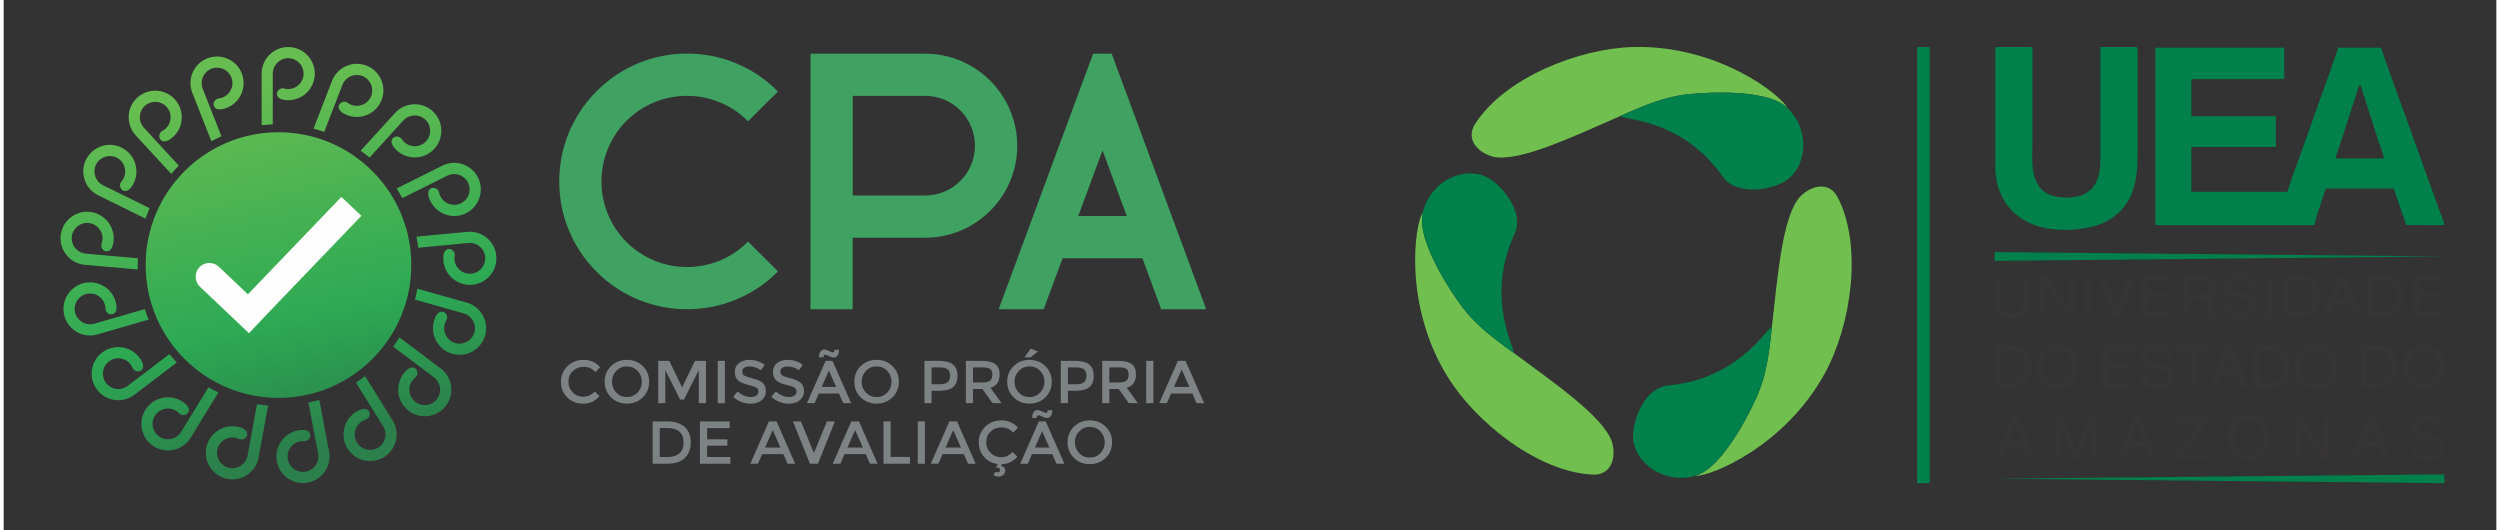 <?xml version="1.0" encoding="UTF-8"?>
<svg xmlns="http://www.w3.org/2000/svg" xmlns:xlink="http://www.w3.org/1999/xlink" xml:space="preserve" width="731px" height="155px" version="1.0" shape-rendering="geometricPrecision" text-rendering="geometricPrecision" image-rendering="optimizeQuality" fill-rule="evenodd" clip-rule="evenodd" viewBox="0 0 430.45 91.54">
 <rect x="0" y="0" width="430.45" height="91.54" fill="#333333" stroke="none"/>
 <defs>
   <linearGradient id="id0" gradientUnits="userSpaceOnUse" x1="53.71" y1="76.86" x2="40.42" y2="14.96">
    <stop offset="0" stop-opacity="1" stop-color="#2B804B"></stop>
    <stop offset="0.349" stop-opacity="1" stop-color="#2DA954"></stop>
    <stop offset="1" stop-opacity="1" stop-color="#67BD51"></stop>
   </linearGradient>
 </defs>
 <g id="Camada_x0020_1">
  <rect fill="none" width="430.45" height="91.54"></rect>
  <g id="_1732885363072">
   <path fill="#71BF4F" fill-rule="nonzero" d="M308.02 18.63c-1.06,-2.21 -12.02,-10.89 -26.61,-10.51 -9.35,0.24 -22.18,5.26 -27.32,13.29 -1.61,2.52 0.26,4.89 3.17,5.67 4.51,0.96 13.95,-3.59 21.87,-7.02l0 0c5.23,-2.38 8.04,-3.28 11.13,-3.71 1.75,-0.24 13.89,-1.41 17.76,2.28z"></path>
   <path fill="#00804A" fill-rule="nonzero" d="M279.13 20.06c1.11,0.69 10.83,0.63 17.76,10.47 2.41,3.43 8.87,2.27 11.24,0.43 2.54,-1.99 2.65,-5.32 2.65,-5.75 0.04,-2.5 -0.98,-4.89 -2.76,-6.58 -3.87,-3.69 -16.01,-2.52 -17.76,-2.28 -3.09,0.43 -5.9,1.33 -11.13,3.71z"></path>
   <path fill="#71BF4F" fill-rule="nonzero" d="M245.07 36.64c-1.38,2.02 -3.42,15.85 4.2,28.3 4.89,7.98 15.65,16.58 25.18,17.02 2.98,0.13 4.1,-2.67 3.31,-5.58 -1.41,-4.39 -10.08,-10.29 -17,-15.44l0 0c-4.68,-3.33 -6.87,-5.32 -8.78,-7.78 -1.09,-1.39 -8.17,-11.32 -6.91,-16.52z"></path>
   <path fill="#00804A" fill-rule="nonzero" d="M260.76 60.94c0.03,-1.3 -4.87,-9.68 0.18,-20.61 1.76,-3.8 -2.46,-8.81 -5.24,-9.94 -3,-1.22 -5.93,0.36 -6.31,0.57 -2.19,1.22 -3.75,3.29 -4.32,5.68 -1.26,5.2 5.82,15.13 6.91,16.52 1.91,2.46 4.1,4.45 8.78,7.78z"></path>
   <path fill="#71BF4F" fill-rule="nonzero" d="M292.15 82.16c2.44,0.18 15.43,-4.97 22.4,-17.8 4.47,-8.21 6.53,-21.84 2.15,-30.31 -1.38,-2.65 -4.36,-2.22 -6.49,-0.08 -3.09,3.42 -3.87,13.88 -4.86,22.45l0 0c-0.55,5.72 -1.18,8.6 -2.35,11.49 -0.66,1.63 -5.72,12.73 -10.85,14.25z"></path>
   <path fill="#00804A" fill-rule="nonzero" d="M305.35 56.42c-1.15,0.62 -5.96,9.05 -17.94,10.14 -4.18,0.38 -6.41,6.54 -5.99,9.52 0.44,3.2 3.27,4.95 3.64,5.18 2.15,1.28 4.73,1.59 7.09,0.9 5.13,-1.52 10.19,-12.62 10.85,-14.25 1.17,-2.89 1.8,-5.77 2.35,-11.49z"></path>
   <path fill="#00804A" d="M406.98 14.65l3.03 9.47c0.35,1.04 0.83,2.25 1.07,3.25l-8.41 0c0.12,-0.53 0.33,-1.04 0.51,-1.59l3.1 -9.51c0.11,-0.34 0.18,-0.52 0.27,-0.83 0.16,-0.5 0.14,-0.57 0.43,-0.79zm14.5 67.26l-77.66 0.75 77.66 0.78 0 -1.53zm-77.66 -38.38l77.66 0.75 -77.66 0.77 0 -1.52zm0.11 -14.72c0,4.53 2.28,8.27 6.52,9.96 3.37,1.34 8.49,1.18 11.81,-0.14 2.67,-1.07 4.79,-3.35 5.56,-6.17 0.46,-1.66 0.67,-3.17 0.67,-5.31l0 -18.69c0,-0.26 -0.08,-0.33 -0.32,-0.34l-0.02 0 -6.08 0 0 19.69c0,4.06 -1.86,6.31 -5.75,6.31 -2.55,0 -4.27,-0.65 -5.32,-2.76 -0.91,-1.85 -0.66,-4.69 -0.66,-7.42l0.01 -15.05c0.01,-0.41 0.09,-0.77 -0.34,-0.77l-6.08 0 0 20.69zm27.65 10.07l27.44 0c0.05,-0.56 1.86,-6.03 1.99,-6.31l11.73 0 2.15 6.29 6.59 0.02c-0.05,-0.57 -0.43,-1.34 -0.63,-1.92l-2.76 -7.64c-0.26,-0.68 -0.48,-1.33 -0.69,-1.96l-4.14 -11.46c-0.25,-0.62 -0.46,-1.24 -0.68,-1.87l-2.06 -5.8 -7.41 0c-0.04,0.5 -1.95,5.75 -2.15,6.26l-3.31 9.3c-0.36,1.07 -0.75,2.03 -1.11,3.1 -0.23,0.71 -2.12,5.72 -2.17,6.23l-16.59 0 0 -7.74 14.6 0 0 -5.31 -14.6 0 0 -6.41 15.71 0c0.25,0 0.33,-0.08 0.33,-0.34l0 -5.09 -22.24 0 0 30.65z"></path>
   <path fill="#373435" d="M343.81 52.05c0,1.96 0.95,2.96 2.86,2.96 2.05,0 3.1,-1 3.1,-2.96l0 -4.57 -1.05 0 0 4.57c0,1.34 -0.62,2.01 -1.96,2.01 -1.33,0 -1.91,-0.62 -1.91,-2.01l0 -4.57 -1.04 0 0 4.57zm7.81 2.77l0.96 0 0 -5.96c0.09,0.24 0.19,0.38 0.28,0.52l3.68 5.44 1.09 0 0 -7.34 -0.95 0 0 5.96c-0.1,-0.19 -0.24,-0.43 -0.38,-0.62l-3.58 -5.34 -1.1 0 0 7.34zm7.87 0l1.05 0 0 -7.34 -1.05 0 0 7.34zm4.86 0l1.1 0 2.67 -7.34 -1.1 0 -2.09 6.15 -2.24 -6.15 -1.05 0 2.71 7.34zm4.82 0l5.53 0 0 -0.91 -4.48 0 0 -2.48 4.1 0 0 -0.85 -4.1 0 0 -2.2 4.43 0 0 -0.9 -5.48 0 0 7.34zm7.06 -7.34l0 7.34 1.05 0 0 -3.15 1.66 0c1.29,0 1.63,0.1 1.67,1.2l0.1 0.95c0,0.43 0.05,0.76 0.19,1l1.19 0 0 -0.19c-0.24,-0.14 -0.33,-0.38 -0.33,-0.86l-0.1 -1.19c-0.05,-0.81 -0.19,-1.19 -0.86,-1.38 0.67,-0.34 1.05,-0.91 1.05,-1.67 0,-0.86 -0.38,-1.48 -1,-1.82 -0.48,-0.23 -1,-0.23 -1.67,-0.23l-2.95 0zm1 0.86l1.81 0c1.14,0 1.72,0.19 1.72,1.19 0,1 -0.53,1.28 -1.72,1.28l-1.81 0 0 -2.47zm5.96 4.05c0.04,1.71 1.14,2.62 3,2.62 1.81,0 2.91,-0.91 2.91,-2.29 0,-0.62 -0.24,-1.1 -0.62,-1.43 -0.43,-0.33 -1,-0.48 -1.76,-0.62 -1.63,-0.38 -2.29,-0.43 -2.29,-1.38 0,-0.72 0.62,-1.19 1.67,-1.19 1.04,0 1.71,0.57 1.81,1.52l0.95 0c0,-1.43 -1,-2.33 -2.72,-2.33 -1.67,0 -2.71,0.9 -2.71,2.19 0,1.29 0.85,1.62 2.57,2 1.34,0.33 2.05,0.43 2.05,1.34 0,0.81 -0.67,1.33 -1.91,1.33 -1.19,0 -1.95,-0.67 -1.95,-1.76l-1 0zm7.48 2.43l1 0 0 -7.34 -1 0 0 7.34zm2.96 0l2.86 0c2.05,0 3.34,-1.38 3.34,-3.77 0,-2.33 -1.2,-3.57 -3.29,-3.57l-2.91 0 0 7.34zm2.81 -6.48c1.48,0 2.29,0.95 2.29,2.76 0,1.86 -0.76,2.81 -2.29,2.81l-1.81 0 0 -5.57 1.81 0zm3.96 6.48l1.1 0 0.81 -2.19 3 0 0.81 2.19 1.15 0 -2.87 -7.34 -1.14 0 -2.86 7.34zm2.24 -3.05l1.19 -3.24 1.19 3.24 -2.38 0zm5.63 3.05l2.9 0c2.05,0 3.29,-1.38 3.29,-3.77 0,-2.33 -1.14,-3.57 -3.29,-3.57l-2.9 0 0 7.34zm2.86 -6.48c1.47,0 2.29,0.95 2.29,2.76 0,1.86 -0.82,2.81 -2.29,2.81l-1.81 0 0 -5.57 1.81 0zm4.91 6.48l5.53 0 0 -0.91 -4.48 0 0 -2.48 4.05 0 0 -0.85 -4.05 0 0 -2.2 4.38 0 0 -0.9 -5.43 0 0 7.34zm-72.19 12.2l2.86 0c2.1,0 3.34,-1.33 3.34,-3.76 0,-2.34 -1.14,-3.58 -3.29,-3.58l-2.91 0 0 7.34zm2.82 -6.48c1.47,0 2.33,0.95 2.33,2.77 0,1.85 -0.81,2.81 -2.33,2.81l-1.77 0 0 -5.58 1.77 0zm4.33 2.81c0,2.48 1.39,3.91 3.63,3.91 2.24,0 3.62,-1.43 3.62,-3.91 0,-2.43 -1.38,-3.86 -3.62,-3.86 -2.24,0 -3.63,1.43 -3.63,3.86zm1.1 0c0,-1.9 0.96,-3 2.53,-3 1.57,0 2.57,1.1 2.57,3 0,1.91 -1,3.01 -2.57,3.01 -1.57,0 -2.53,-1.1 -2.53,-3.01zm10.3 3.67l5.53 0 0 -0.9 -4.48 0 0 -2.48 4.1 0 0 -0.86 -4.1 0 0 -2.19 4.43 0 0 -0.91 -5.48 0 0 7.34zm6.44 -2.38c0.09,1.67 1.14,2.58 3,2.58 1.81,0 2.96,-0.91 2.96,-2.29 0,-0.62 -0.24,-1.1 -0.62,-1.43 -0.43,-0.34 -1.05,-0.48 -1.77,-0.62 -1.62,-0.39 -2.33,-0.43 -2.33,-1.39 0,-0.66 0.66,-1.19 1.66,-1.19 1.1,0 1.77,0.57 1.82,1.53l1 0c0,-1.43 -1.05,-2.34 -2.72,-2.34 -1.67,0 -2.72,0.91 -2.72,2.19 0,1.29 0.86,1.63 2.53,2.01 1.38,0.33 2.1,0.47 2.1,1.33 0,0.81 -0.72,1.34 -1.91,1.34 -1.19,0 -1.95,-0.67 -2,-1.72l-1 0zm8.91 2.38l1.05 0 0 -6.43 2.39 0 0 -0.91 -5.82 0 0 0.91 2.38 0 0 6.43zm3.15 0l1.05 0 0.81 -2.19 3 0 0.81 2.19 1.15 0 -2.86 -7.34 -1.15 0 -2.81 7.34zm2.19 -3.05l1.19 -3.24 1.2 3.24 -2.39 0zm5.39 3.05l2.91 0c2.05,0 3.34,-1.33 3.34,-3.76 0,-2.34 -1.2,-3.58 -3.34,-3.58l-2.91 0 0 7.34zm2.86 -6.48c1.48,0 2.29,0.95 2.29,2.77 0,1.85 -0.76,2.81 -2.29,2.81l-1.81 0 0 -5.58 1.81 0zm4.34 2.81c0,2.48 1.38,3.91 3.62,3.91 2.24,0 3.63,-1.43 3.63,-3.91 0,-2.43 -1.39,-3.86 -3.63,-3.86 -2.24,0 -3.62,1.43 -3.62,3.86zm1.05 0c0,-1.9 1,-3 2.57,-3 1.58,0 2.53,1.1 2.53,3 0,1.91 -0.95,3.01 -2.53,3.01 -1.57,0 -2.57,-1.1 -2.57,-3.01zm10.39 3.67l2.86 0c2.1,0 3.34,-1.33 3.34,-3.76 0,-2.34 -1.14,-3.58 -3.29,-3.58l-2.91 0 0 7.34zm2.82 -6.48c1.47,0 2.33,0.95 2.33,2.77 0,1.85 -0.81,2.81 -2.33,2.81l-1.77 0 0 -5.58 1.77 0zm4.38 2.81c0,2.48 1.38,3.91 3.63,3.91 2.24,0 3.57,-1.43 3.57,-3.91 0,-2.43 -1.33,-3.86 -3.57,-3.86 -2.25,0 -3.63,1.43 -3.63,3.86zm1.05 0c0,-1.9 1,-3 2.58,-3 1.57,0 2.52,1.1 2.52,3 0,1.91 -0.95,3.01 -2.52,3.01 -1.58,0 -2.58,-1.1 -2.58,-3.01zm-71.38 15.98l1.05 0 0.86 -2.25 3 0 0.81 2.25 1.1 0 -2.81 -7.39 -1.19 0 -2.82 7.39zm2.2 -3.1l1.19 -3.25 1.19 3.25 -2.38 0zm9.09 -3.2c0.05,0.24 0.1,0.43 0.19,0.67l1.91 5.63 1 0 1.91 -5.63c0.05,-0.19 0.09,-0.43 0.19,-0.67l0 6.3 1 0 0 -7.39 -1.48 0 -1.95 5.62c-0.05,0.19 -0.1,0.38 -0.15,0.62 -0.04,-0.14 -0.09,-0.38 -0.19,-0.62l-1.9 -5.62 -1.48 0 0 7.39 0.95 0 0 -6.3zm9.72 6.3l1.05 0 0.81 -2.25 3 0 0.81 2.25 1.15 0 -2.87 -7.39 -1.14 0 -2.81 7.39zm2.19 -3.1l1.19 -3.25 1.19 3.25 -2.38 0zm7.62 3.1l5.86 0 0 -0.91 -4.58 0 4.58 -5.53 0 -0.95 -5.58 0 0 0.9 4.39 0 -4.67 5.63 0 0.86zm9.28 -3.68c0,2.44 1.39,3.87 3.63,3.87 2.19,0 3.57,-1.43 3.57,-3.87 0,-2.47 -1.38,-3.9 -3.57,-3.9 -2.24,0 -3.63,1.43 -3.63,3.9zm1.05 0c0,-1.95 1,-3.05 2.58,-3.05 1.52,0 2.52,1.1 2.52,3.05 0,1.91 -1,3.01 -2.52,3.01 -1.58,0 -2.58,-1.1 -2.58,-3.01zm10.44 3.68l1 0 0 -5.96c0.05,0.19 0.15,0.38 0.29,0.52l3.62 5.44 1.15 0 0 -7.39 -1 0 0 5.96c-0.1,-0.2 -0.24,-0.39 -0.34,-0.63l-3.57 -5.33 -1.15 0 0 7.39zm9.78 0l1.09 0 0.82 -2.25 3 0 0.81 2.25 1.14 0 -2.86 -7.39 -1.14 0 -2.86 7.39zm2.24 -3.1l1.19 -3.25 1.19 3.25 -2.38 0zm8.01 0.66c0.09,1.67 1.14,2.63 3,2.63 1.81,0 2.91,-0.96 2.91,-2.34 0,-0.62 -0.19,-1.1 -0.62,-1.38 -0.43,-0.38 -1,-0.48 -1.72,-0.67 -1.62,-0.38 -2.33,-0.43 -2.33,-1.38 0,-0.67 0.62,-1.15 1.67,-1.15 1.09,0 1.71,0.53 1.81,1.53l1 0c0,-1.48 -1.05,-2.38 -2.72,-2.38 -1.71,0 -2.76,0.9 -2.76,2.19 0,1.29 0.9,1.62 2.57,2.05 1.38,0.28 2.1,0.43 2.1,1.28 0,0.82 -0.72,1.34 -1.91,1.34 -1.19,0 -1.95,-0.67 -2,-1.72l-1 0z"></path>
   <polygon fill="#00804A" points="330.43,8.12 332.6,8.12 332.6,83.44 330.43,83.44 "></polygon>
  </g>
 </g>
 <g id="Layer_x0020_1">
  <path fill="url(#id0)" d="M45.89 9.47c-0.83,0.83 -1.34,1.98 -1.34,3.25l0 0 0 8.91c0.63,-0.07 1.27,-0.12 1.92,-0.15l0 0 0 -8.76c0,-0.74 0.3,-1.41 0.78,-1.89l0 0c0.49,-0.48 1.15,-0.78 1.89,-0.78l0 0c0.73,0 1.4,0.3 1.88,0.78l0 0c0.48,0.48 0.78,1.15 0.78,1.89l0 0c0,0.24 -0.04,0.48 -0.1,0.71l0 0c-0.16,0.57 -0.5,1.06 -0.95,1.4l0 0c-0.46,0.35 -1.02,0.55 -1.61,0.55l0 0c-0.24,0 -0.48,-0.03 -0.72,-0.1l0 0c-0.38,-0.11 -0.77,0.06 -1.01,0.34l0 0c-0.12,0.14 -0.2,0.32 -0.22,0.5l0 0c-0.02,0.2 0.02,0.41 0.16,0.59l0 0c0.24,0.33 0.78,0.59 1.79,0.59l0 0c1.26,0 2.41,-0.51 3.24,-1.34l0 0c0.83,-0.83 1.35,-1.98 1.35,-3.25l0 0c0,-1.26 -0.52,-2.41 -1.35,-3.24l0 0c-0.83,-0.83 -1.98,-1.35 -3.24,-1.35l0 0c-1.27,0 -2.42,0.52 -3.25,1.35zm-10.72 0.61c-1.18,0.46 -2.06,1.36 -2.53,2.44l0 0c-0.47,1.08 -0.52,2.34 -0.06,3.51l0 0 3.29 8.36c0.57,-0.3 1.15,-0.59 1.74,-0.85l0 0 -3.24 -8.21c-0.26,-0.69 -0.23,-1.42 0.04,-2.04l0 0c0.27,-0.63 0.78,-1.15 1.46,-1.42l0 0c0.69,-0.26 1.42,-0.23 2.04,0.04l0 0c0.62,0.27 1.15,0.78 1.42,1.46l0 0c0.09,0.24 0.14,0.47 0.17,0.7l0 0c0.06,0.59 -0.08,1.17 -0.38,1.66l0 0c-0.29,0.49 -0.74,0.88 -1.29,1.1l0 0c-0.22,0.08 -0.46,0.14 -0.7,0.17l0 0c-0.4,0.04 -0.7,0.34 -0.82,0.68l0 0c-0.06,0.18 -0.07,0.38 -0.02,0.56l0 0c0.05,0.19 0.17,0.36 0.36,0.48l0 0c0.34,0.22 0.95,0.27 1.88,-0.1l0 0c1.18,-0.46 2.06,-1.36 2.53,-2.44l0 0c0.46,-1.08 0.52,-2.33 0.06,-3.51l0 0c-0.46,-1.18 -1.37,-2.06 -2.44,-2.53l0 0c-0.58,-0.25 -1.2,-0.38 -1.83,-0.38l0 0c-0.56,0 -1.13,0.1 -1.68,0.32zm23.96 1.34c-1.07,0.47 -1.97,1.36 -2.43,2.54l0 0 -3.19 8.26c0.63,0.16 1.24,0.35 1.85,0.55l0 0 3.14 -8.12c0.27,-0.68 0.79,-1.2 1.41,-1.47l0 0c0.62,-0.28 1.35,-0.31 2.04,-0.05l0 0c0.68,0.26 1.19,0.78 1.47,1.41l0 0c0.28,0.62 0.31,1.35 0.05,2.03l0 0c-0.09,0.24 -0.21,0.45 -0.35,0.63l0 0c-0.35,0.48 -0.85,0.81 -1.4,0.97l0 0c-0.54,0.16 -1.14,0.14 -1.69,-0.07l0 0c-0.22,-0.09 -0.44,-0.2 -0.63,-0.35l0 0c-0.33,-0.24 -0.75,-0.23 -1.07,-0.05l0 0c-0.16,0.09 -0.3,0.22 -0.39,0.39l0 0c-0.09,0.18 -0.12,0.38 -0.06,0.6l0 0c0.1,0.4 0.52,0.84 1.45,1.2l0 0c1.18,0.46 2.44,0.39 3.51,-0.08l0 0c1.08,-0.48 1.97,-1.36 2.43,-2.54l0 0c0.45,-1.18 0.39,-2.44 -0.09,-3.51l0 0c-0.47,-1.08 -1.36,-1.97 -2.54,-2.43l0 0c-0.54,-0.21 -1.1,-0.31 -1.65,-0.31l0 0c-0.64,0 -1.28,0.14 -1.86,0.4zm-36.07 5.45c-0.93,0.86 -1.43,2.02 -1.47,3.19l0 0c-0.05,1.17 0.35,2.37 1.2,3.3l0 0 6.15 6.67c0.41,-0.5 0.85,-0.97 1.31,-1.43l0 0 -6.04 -6.55c-0.49,-0.54 -0.73,-1.23 -0.7,-1.91l0 0c0.03,-0.68 0.32,-1.35 0.86,-1.85l0 0c0.54,-0.5 1.23,-0.73 1.91,-0.7l0 0c0.68,0.03 1.35,0.32 1.85,0.86l0 0c0.17,0.18 0.3,0.38 0.41,0.58l0 0c0.27,0.53 0.35,1.12 0.25,1.68l0 0c-0.1,0.56 -0.38,1.09 -0.81,1.5l0 0c-0.18,0.16 -0.37,0.3 -0.59,0.41l0 0c-0.36,0.18 -0.54,0.57 -0.52,0.93l0 0c0.01,0.19 0.07,0.37 0.18,0.53l0 0c0.12,0.15 0.29,0.27 0.51,0.32l0 0c0.4,0.08 0.98,-0.1 1.72,-0.78l0 0c0.93,-0.85 1.43,-2.01 1.47,-3.18l0 0c0.05,-1.18 -0.35,-2.37 -1.2,-3.3l0 0c-0.86,-0.93 -2.02,-1.43 -3.19,-1.48l0 0c-0.07,0 -0.13,0 -0.2,0l0 0c-1.11,0 -2.22,0.4 -3.1,1.21zm47.72 1.14c-1.18,0.05 -2.33,0.56 -3.18,1.49l0 0 -5.95 6.53c0.53,0.38 1.03,0.78 1.53,1.19l0 0 5.84 -6.42c0.5,-0.54 1.17,-0.83 1.85,-0.86l0 0c0.68,-0.04 1.37,0.19 1.91,0.68l0 0c0.55,0.5 0.84,1.17 0.87,1.85l0 0c0.03,0.68 -0.2,1.37 -0.69,1.91l0 0c-0.17,0.19 -0.35,0.34 -0.55,0.47l0 0c-0.5,0.31 -1.08,0.44 -1.65,0.39l0 0c-0.57,-0.05 -1.12,-0.28 -1.56,-0.68l0 0c-0.17,-0.16 -0.33,-0.34 -0.46,-0.55l0 0c-0.22,-0.34 -0.62,-0.48 -0.97,-0.43l0 0c-0.19,0.02 -0.37,0.1 -0.51,0.22l0 0c-0.15,0.13 -0.25,0.32 -0.28,0.54l0 0c-0.04,0.41 0.18,0.97 0.92,1.65l0 0c0.94,0.85 2.13,1.24 3.31,1.19l0 0c1.17,-0.06 2.32,-0.56 3.18,-1.5l0 0c0.85,-0.93 1.24,-2.13 1.18,-3.3l0 0c-0.05,-1.18 -0.55,-2.33 -1.49,-3.18l0 0c-0.88,-0.8 -1.98,-1.2 -3.09,-1.2l0 0c-0.07,0 -0.14,0.01 -0.21,0.01zm-46.26 27.76c0,12.67 10.27,22.94 22.94,22.94l0 0c12.67,0 22.93,-10.27 22.93,-22.94l0 0c0,-12.67 -10.26,-22.93 -22.93,-22.93l0 0c-12.67,0 -22.94,10.26 -22.94,22.93zm-7.66 -20.51c-1.11,0.38 -2.08,1.18 -2.64,2.32l0 0c-0.56,1.13 -0.6,2.39 -0.22,3.5l0 0c0.37,1.11 1.18,2.08 2.31,2.64l0 0 8.19 4.03c0.22,-0.61 0.45,-1.21 0.71,-1.8l0 0 -8.05 -3.96c-0.65,-0.32 -1.12,-0.88 -1.34,-1.53l0 0c-0.22,-0.64 -0.19,-1.37 0.13,-2.03l0 0c0.33,-0.66 0.89,-1.13 1.53,-1.34l0 0c0.64,-0.22 1.38,-0.2 2.03,0.13l0 0c0.23,0.11 0.43,0.24 0.6,0.39l0 0c0.44,0.4 0.73,0.92 0.84,1.48l0 0c0.11,0.56 0.04,1.15 -0.22,1.69l0 0c-0.11,0.21 -0.24,0.41 -0.4,0.59l0 0c-0.27,0.31 -0.29,0.73 -0.15,1.06l0 0c0.08,0.17 0.2,0.33 0.36,0.43l0 0c0.17,0.1 0.37,0.15 0.6,0.11l0 0c0.4,-0.07 0.88,-0.44 1.32,-1.34l0 0c0.56,-1.14 0.6,-2.39 0.22,-3.51l0 0c-0.38,-1.11 -1.18,-2.08 -2.32,-2.63l0 0c-0.65,-0.32 -1.34,-0.48 -2.01,-0.48l0 0c-0.51,0 -1.02,0.09 -1.49,0.25zm58.89 3.35l-7.89 3.94c0.35,0.54 0.68,1.09 0.99,1.66l0 0 7.76 -3.88c0.66,-0.33 1.39,-0.35 2.04,-0.14l0 0c0.64,0.22 1.21,0.68 1.54,1.33l0 0c0.32,0.66 0.35,1.39 0.14,2.04l0 0c-0.22,0.64 -0.68,1.21 -1.34,1.53l0 0c-0.22,0.12 -0.45,0.19 -0.68,0.24l0 0c-0.58,0.11 -1.17,0.02 -1.68,-0.23l0 0c-0.51,-0.25 -0.94,-0.66 -1.21,-1.2l0 0c-0.1,-0.21 -0.18,-0.44 -0.23,-0.68l0 0c-0.08,-0.39 -0.4,-0.67 -0.75,-0.75l0 0c-0.18,-0.05 -0.38,-0.04 -0.56,0.02l0 0c-0.18,0.07 -0.34,0.21 -0.45,0.41l0 0c-0.19,0.36 -0.18,0.97 0.27,1.86l0 0c0.56,1.14 1.54,1.93 2.65,2.3l0 0c1.12,0.38 2.37,0.33 3.51,-0.24l0 0c1.13,-0.57 1.92,-1.54 2.3,-2.65l0 0c0.37,-1.12 0.32,-2.37 -0.25,-3.51l0 0c-0.56,-1.13 -1.54,-1.93 -2.65,-2.3l0 0c-0.47,-0.16 -0.96,-0.24 -1.46,-0.24l0 0c-0.69,0 -1.39,0.16 -2.05,0.49zm-64.29 9.03c-0.9,0.75 -1.51,1.85 -1.62,3.11l0 0c-0.11,1.26 0.3,2.45 1.06,3.35l0 0c0.75,0.9 1.85,1.51 3.11,1.63l0 0 9.15 0.8c-0.01,-0.25 -0.01,-0.5 -0.01,-0.76l0 0c0,-0.39 0.01,-0.78 0.03,-1.17l0 0 -9 -0.79c-0.73,-0.07 -1.37,-0.43 -1.81,-0.95l0 0c-0.44,-0.52 -0.67,-1.21 -0.61,-1.94l0 0c0.07,-0.73 0.42,-1.37 0.94,-1.8l0 0c0.53,-0.44 1.22,-0.68 1.95,-0.62l0 0c0.25,0.03 0.48,0.08 0.7,0.16l0 0c0.55,0.21 1.01,0.59 1.31,1.08l0 0c0.31,0.48 0.46,1.05 0.41,1.65l0 0c-0.03,0.23 -0.08,0.47 -0.16,0.7l0 0c-0.15,0.37 -0.01,0.78 0.24,1.03l0 0c0.13,0.14 0.3,0.24 0.49,0.27l0 0c0.19,0.04 0.4,0.01 0.6,-0.11l0 0c0.34,-0.21 0.66,-0.72 0.74,-1.72l0 0c0.12,-1.26 -0.3,-2.45 -1.05,-3.35l0 0c-0.76,-0.9 -1.85,-1.52 -3.12,-1.63l0 0c-0.13,-0.01 -0.27,-0.02 -0.4,-0.02l0 0c-1.11,0 -2.14,0.41 -2.95,1.08zm68.61 2.4l-8.79 0.83c0.12,0.63 0.23,1.26 0.31,1.91l0 0 8.67 -0.82c0.73,-0.07 1.42,0.17 1.94,0.6l0 0c0.53,0.44 0.89,1.07 0.95,1.8l0 0c0.07,0.73 -0.16,1.42 -0.6,1.95l0 0c-0.43,0.52 -1.07,0.88 -1.8,0.95l0 0c-0.25,0.02 -0.49,0.01 -0.71,-0.03l0 0c-0.59,-0.1 -1.11,-0.4 -1.49,-0.82l0 0c-0.39,-0.42 -0.64,-0.96 -0.7,-1.55l0 0c-0.02,-0.23 -0.01,-0.47 0.03,-0.72l0 0c0.07,-0.39 -0.13,-0.77 -0.43,-0.97l0 0c-0.15,-0.11 -0.33,-0.18 -0.52,-0.18l0 0c-0.2,0 -0.4,0.06 -0.57,0.22l0 0c-0.31,0.27 -0.52,0.83 -0.42,1.83l0 0c0.11,1.26 0.73,2.35 1.64,3.1l0 0c0.9,0.75 2.1,1.16 3.35,1.04l0 0c1.26,-0.12 2.36,-0.74 3.11,-1.64l0 0c0.75,-0.91 1.15,-2.1 1.03,-3.36l0 0c-0.11,-1.26 -0.73,-2.35 -1.64,-3.1l0 0c-0.8,-0.67 -1.82,-1.06 -2.92,-1.06l0 0c-0.15,0 -0.29,0.01 -0.44,0.02zm-66.43 8.9c-1.21,0.35 -2.17,1.16 -2.74,2.19l0 0c-0.57,1.03 -0.74,2.27 -0.39,3.49l0 0c0.35,1.21 1.16,2.17 2.19,2.74l0 0c1.03,0.57 2.28,0.74 3.49,0.39l0 0 8.85 -2.56c-0.25,-0.59 -0.47,-1.19 -0.68,-1.81l0 0 -8.7 2.52c-0.71,0.2 -1.43,0.1 -2.03,-0.23l0 0c-0.59,-0.33 -1.06,-0.88 -1.27,-1.59l0 0c-0.2,-0.7 -0.1,-1.43 0.23,-2.02l0 0c0.33,-0.6 0.88,-1.07 1.59,-1.27l0 0c0.24,-0.07 0.48,-0.11 0.71,-0.11l0 0c0.59,-0.01 1.16,0.19 1.62,0.53l0 0c0.45,0.34 0.8,0.82 0.97,1.39l0 0c0.06,0.23 0.1,0.47 0.1,0.71l0 0c0.01,0.41 0.27,0.73 0.6,0.88l0 0c0.18,0.08 0.37,0.11 0.55,0.08l0 0c0.2,-0.04 0.38,-0.14 0.52,-0.32l0 0c0.25,-0.32 0.36,-0.92 0.08,-1.88l0 0c-0.35,-1.22 -1.17,-2.18 -2.2,-2.74l0 0c-0.67,-0.37 -1.43,-0.58 -2.21,-0.58l0 0c-0.42,0 -0.85,0.06 -1.28,0.19zm57.39 2.8l8.42 2.38c0.71,0.2 1.27,0.67 1.6,1.26l0 0c0.33,0.6 0.44,1.32 0.24,2.02l0 0c-0.2,0.71 -0.67,1.27 -1.26,1.6l0 0c-0.6,0.33 -1.32,0.44 -2.02,0.24l0 0c-0.25,-0.07 -0.47,-0.16 -0.66,-0.28l0 0c-0.51,-0.31 -0.89,-0.77 -1.1,-1.31l0 0c-0.2,-0.52 -0.25,-1.12 -0.08,-1.69l0 0c0.06,-0.23 0.15,-0.45 0.28,-0.66l0 0c0.21,-0.35 0.16,-0.77 -0.04,-1.07l0 0c-0.11,-0.15 -0.26,-0.28 -0.43,-0.35l0 0c-0.19,-0.07 -0.39,-0.09 -0.61,-0.01l0 0c-0.38,0.15 -0.78,0.6 -1.06,1.56l0 0c-0.34,1.22 -0.16,2.46 0.41,3.49l0 0c0.58,1.03 1.54,1.83 2.76,2.18l0 0c1.22,0.34 2.46,0.16 3.49,-0.42l0 0c1.02,-0.57 1.83,-1.53 2.18,-2.75l0 0c0.34,-1.22 0.16,-2.46 -0.42,-3.49l0 0c-0.57,-1.02 -1.54,-1.83 -2.75,-2.18l0 0 -8.55 -2.41c-0.11,0.64 -0.24,1.27 -0.4,1.89zm-3.76 8.13l7.05 5.3c0.58,0.44 0.94,1.08 1.03,1.75l0 0c0.1,0.68 -0.06,1.39 -0.51,1.97l0 0c-0.44,0.59 -1.08,0.94 -1.75,1.04l0 0c-0.67,0.1 -1.39,-0.07 -1.97,-0.51l0 0c-0.2,-0.15 -0.37,-0.32 -0.51,-0.5l0 0c-0.37,-0.47 -0.55,-1.04 -0.55,-1.61l0 0c-0.01,-0.57 0.17,-1.14 0.53,-1.61l0 0c0.14,-0.19 0.31,-0.36 0.5,-0.51l0 0c0.32,-0.25 0.42,-0.66 0.34,-1.01l0 0c-0.04,-0.19 -0.13,-0.36 -0.27,-0.49l0 0c-0.14,-0.13 -0.33,-0.22 -0.56,-0.22l0 0c-0.41,-0.01 -0.95,0.27 -1.55,1.07l0 0c-0.76,1.01 -1.04,2.24 -0.88,3.4l0 0c0.17,1.16 0.78,2.27 1.79,3.03l0 0c1.01,0.76 2.24,1.03 3.4,0.87l0 0c1.16,-0.17 2.27,-0.77 3.03,-1.79l0 0c0.76,-1.01 1.03,-2.23 0.87,-3.4l0 0c-0.17,-1.16 -0.77,-2.26 -1.78,-3.02l0 0 -7.15 -5.38c-0.34,0.56 -0.69,1.1 -1.06,1.62zm-50.26 1.01c-1.01,0.76 -1.61,1.87 -1.77,3.03l0 0c-0.15,1.17 0.13,2.39 0.9,3.4l0 0c0.77,1.01 1.87,1.61 3.03,1.76l0 0c1.17,0.16 2.39,-0.12 3.4,-0.89l0 0 7.34 -5.58c-0.45,-0.47 -0.88,-0.95 -1.28,-1.45l0 0 -7.23 5.5c-0.58,0.44 -1.29,0.61 -1.97,0.51l0 0c-0.67,-0.09 -1.31,-0.44 -1.76,-1.02l0 0c-0.44,-0.58 -0.61,-1.29 -0.51,-1.97l0 0c0.09,-0.67 0.44,-1.32 1.02,-1.76l0 0c0.2,-0.15 0.41,-0.27 0.62,-0.36l0 0c0.56,-0.22 1.15,-0.24 1.7,-0.08l0 0c0.55,0.15 1.05,0.47 1.41,0.94l0 0c0.14,0.19 0.26,0.4 0.35,0.63l0 0c0.15,0.37 0.52,0.58 0.88,0.6l0 0c0.19,0.01 0.38,-0.03 0.54,-0.13l0 0c0.17,-0.1 0.31,-0.26 0.37,-0.48l0 0c0.12,-0.39 0,-0.98 -0.61,-1.78l0 0c-0.76,-1.01 -1.87,-1.61 -3.03,-1.77l0 0c-0.21,-0.03 -0.42,-0.04 -0.62,-0.04l0 0c-0.97,0 -1.95,0.31 -2.78,0.94zm43.83 5.19l4.7 7.55c0.39,0.62 0.48,1.35 0.33,2.01l0 0c-0.15,0.66 -0.56,1.27 -1.18,1.66l0 0c-0.63,0.38 -1.35,0.48 -2.01,0.33l0 0c-0.67,-0.16 -1.27,-0.57 -1.66,-1.19l0 0c-0.13,-0.21 -0.23,-0.43 -0.3,-0.65l0 0c-0.16,-0.57 -0.13,-1.17 0.07,-1.7l0 0c0.2,-0.53 0.57,-1 1.08,-1.31l0 0c0.2,-0.13 0.42,-0.23 0.65,-0.3l0 0c0.39,-0.11 0.64,-0.46 0.69,-0.82l0 0c0.03,-0.18 0,-0.38 -0.08,-0.55l0 0c-0.09,-0.18 -0.23,-0.32 -0.45,-0.41l0 0c-0.37,-0.15 -0.98,-0.09 -1.83,0.44l0 0c-1.07,0.67 -1.77,1.71 -2.04,2.86l0 0c-0.27,1.14 -0.1,2.39 0.57,3.46l0 0c0.67,1.08 1.72,1.78 2.86,2.05l0 0c1.14,0.26 2.39,0.09 3.47,-0.58l0 0c1.07,-0.67 1.77,-1.71 2.04,-2.85l0 0c0.26,-1.15 0.09,-2.39 -0.58,-3.47l0 0 -4.76 -7.65c-0.51,0.39 -1.03,0.77 -1.57,1.12zm-30.2 8.52c-0.39,0.63 -0.99,1.04 -1.65,1.2l0 0c-0.66,0.16 -1.39,0.06 -2.01,-0.32l0 0c-0.63,-0.39 -1.04,-0.99 -1.2,-1.65l0 0c-0.15,-0.66 -0.06,-1.39 0.32,-2.01l0 0c0.13,-0.22 0.29,-0.4 0.46,-0.56l0 0c0.43,-0.4 0.98,-0.64 1.55,-0.69l0 0c0.56,-0.06 1.15,0.06 1.65,0.37l0 0c0.21,0.13 0.39,0.28 0.56,0.46l0 0c0.28,0.29 0.69,0.35 1.04,0.24l0 0c0.18,-0.06 0.34,-0.17 0.45,-0.31l0 0c0.13,-0.16 0.19,-0.36 0.17,-0.59l0 0c-0.03,-0.4 -0.35,-0.92 -1.21,-1.44l0 0c-1.07,-0.66 -2.32,-0.83 -3.46,-0.55l0 0c-1.15,0.27 -2.19,0.98 -2.85,2.06l0 0c-0.66,1.08 -0.82,2.32 -0.55,3.47l0 0c0.27,1.14 0.98,2.18 2.06,2.84l0 0c1.08,0.67 2.33,0.83 3.47,0.55l0 0c1.14,-0.27 2.18,-0.98 2.84,-2.06l0 0 4.81 -7.83c-0.58,-0.28 -1.15,-0.57 -1.71,-0.89l0 0 -4.74 7.71zm21.99 -5.06l1.67 8.8c0.14,0.72 -0.03,1.43 -0.41,2l0 0c-0.39,0.56 -0.98,0.98 -1.71,1.11l0 0c-0.72,0.14 -1.43,-0.03 -1.99,-0.41l0 0c-0.56,-0.39 -0.98,-0.98 -1.12,-1.7l0 0c-0.05,-0.25 -0.06,-0.49 -0.04,-0.72l0 0c0.05,-0.59 0.3,-1.14 0.68,-1.56l0 0c0.38,-0.42 0.89,-0.72 1.48,-0.84l0 0c0.23,-0.04 0.47,-0.05 0.72,-0.03l0 0c0.4,0.03 0.75,-0.21 0.93,-0.52l0 0c0.09,-0.17 0.14,-0.36 0.12,-0.54l0 0c-0.01,-0.2 -0.1,-0.39 -0.26,-0.55l0 0c-0.3,-0.28 -0.88,-0.44 -1.87,-0.25l0 0c-1.24,0.24 -2.28,0.96 -2.93,1.93l0 0c-0.67,0.97 -0.96,2.19 -0.72,3.43l0 0c0.23,1.25 0.95,2.28 1.92,2.94l0 0c0.98,0.66 2.2,0.96 3.44,0.72l0 0c1.25,-0.24 2.28,-0.96 2.94,-1.93l0 0c0.66,-0.97 0.95,-2.19 0.72,-3.44l0 0 -1.7 -8.92c-0.61,0.18 -1.24,0.34 -1.87,0.48zm-10.51 9.14c-0.13,0.72 -0.55,1.33 -1.11,1.71l0 0c-0.56,0.39 -1.26,0.56 -1.99,0.43l0 0c-0.72,-0.13 -1.32,-0.55 -1.71,-1.11l0 0c-0.38,-0.56 -0.56,-1.27 -0.42,-1.99l0 0c0.04,-0.24 0.12,-0.47 0.22,-0.68l0 0c0.26,-0.53 0.68,-0.95 1.19,-1.21l0 0c0.51,-0.26 1.1,-0.35 1.68,-0.25l0 0c0.24,0.05 0.46,0.12 0.69,0.23l0 0c0.36,0.17 0.77,0.08 1.05,-0.15l0 0c0.15,-0.12 0.26,-0.28 0.31,-0.46l0 0c0.06,-0.19 0.05,-0.4 -0.05,-0.6l0 0c-0.17,-0.37 -0.66,-0.73 -1.65,-0.91l0 0c-1.24,-0.23 -2.46,0.07 -3.43,0.74l0 0c-0.97,0.66 -1.68,1.7 -1.91,2.94l0 0c-0.23,1.25 0.07,2.47 0.74,3.44l0 0c0.66,0.96 1.7,1.68 2.94,1.91l0 0c1.25,0.23 2.47,-0.07 3.44,-0.74l0 0c0.97,-0.67 1.68,-1.7 1.91,-2.95l0 0 1.65 -9c-0.65,-0.05 -1.29,-0.12 -1.92,-0.22l0 0 -1.63 8.87z"></path>
  <path fill="#FEFEFE" d="M42.18 50.82l16.14 -16.82 3.45 3.27 -16.14 16.82 -3.27 3.45 -3.45 -3.27 -5.02 -4.76c-0.95,-0.9 -0.99,-2.41 -0.09,-3.36 0.9,-0.95 2.41,-0.99 3.36,-0.09l5.02 4.76z"></path>
  <g id="_1732885370560">
   <path fill="#7D8285" d="M190.3 79.07c-0.74,0.72 -1.65,1.08 -2.74,1.08 -1.08,0 -2,-0.36 -2.74,-1.08 -0.73,-0.72 -1.1,-1.62 -1.1,-2.7 0,-1.07 0.37,-1.97 1.1,-2.69 0.74,-0.72 1.66,-1.09 2.74,-1.09 1.09,0 2,0.37 2.74,1.09 0.74,0.72 1.11,1.62 1.11,2.69 0,1.08 -0.37,1.98 -1.11,2.7zm-0.9 -4.57c-0.5,-0.52 -1.11,-0.78 -1.84,-0.78 -0.72,0 -1.33,0.26 -1.83,0.78 -0.5,0.51 -0.75,1.14 -0.75,1.87 0,0.74 0.25,1.36 0.75,1.88 0.5,0.52 1.11,0.77 1.83,0.77 0.73,0 1.34,-0.25 1.84,-0.77 0.49,-0.52 0.74,-1.14 0.74,-1.88 0,-0.73 -0.25,-1.36 -0.74,-1.87zm-9.28 -2.3c-0.18,0 -0.43,-0.08 -0.76,-0.25 -0.32,-0.16 -0.53,-0.24 -0.62,-0.24 -0.23,0 -0.35,0.15 -0.35,0.46l-0.78 0c0,-0.41 0.08,-0.74 0.25,-0.99 0.16,-0.25 0.39,-0.37 0.68,-0.37 0.19,0 0.45,0.08 0.79,0.24 0.33,0.17 0.55,0.25 0.66,0.25 0.2,0 0.31,-0.16 0.31,-0.46l0.78 0c-0.02,0.9 -0.34,1.36 -0.96,1.36zm0.46 5.08l-1.25 -2.81 -1.25 2.81 2.5 0zm-0.63 -4.51l3.22 7.31 -1.36 0 -0.74 -1.66 -3.5 0 -0.71 1.66 -1.32 0 3.22 -7.31 1.19 0zm-7.75 6.19c0.42,0 0.79,-0.07 1.1,-0.21 0.3,-0.15 0.62,-0.38 0.96,-0.69l0.79 0.82c-0.72,0.8 -1.61,1.23 -2.65,1.27l-0.17 0.33c0.49,0.06 0.73,0.33 0.73,0.82 0,0.27 -0.11,0.5 -0.32,0.7 -0.22,0.19 -0.49,0.29 -0.82,0.29 -0.33,0 -0.62,-0.07 -0.88,-0.23l0.28 -0.59c0.13,0.07 0.26,0.1 0.4,0.1 0.13,0 0.24,-0.04 0.32,-0.12 0.07,-0.08 0.11,-0.17 0.11,-0.28 0,-0.12 -0.04,-0.22 -0.12,-0.3 -0.08,-0.09 -0.18,-0.13 -0.3,-0.13 -0.12,0 -0.23,0.01 -0.31,0.05l0.35 -0.66c-0.96,-0.12 -1.74,-0.52 -2.36,-1.21 -0.61,-0.69 -0.92,-1.56 -0.92,-2.59 0,-1.04 0.38,-1.92 1.12,-2.65 0.74,-0.72 1.68,-1.09 2.81,-1.09 1.13,0 2.08,0.42 2.84,1.26l-0.79 0.86c-0.35,-0.34 -0.67,-0.57 -0.99,-0.7 -0.3,-0.14 -0.67,-0.2 -1.09,-0.2 -0.74,0 -1.36,0.24 -1.86,0.71 -0.5,0.48 -0.75,1.09 -0.75,1.83 0,0.74 0.25,1.36 0.75,1.86 0.5,0.5 1.09,0.75 1.77,0.75zm-6.9 -1.68l-1.33 -3.01 -1.32 3.01 2.65 0zm-3.16 1.14l-0.73 1.66 -1.31 0 3.21 -7.31 1.32 0 3.22 7.31 -1.32 0 -0.73 -1.66 -3.66 0zm-4.29 -5.65l1.23 0 0 7.31 -1.23 0 0 -7.31zm-5.92 7.31l0 -7.31 1.24 0 0 6.14 3.33 0 0 1.17 -4.57 0zm-3.56 -2.8l-1.33 -3.01 -1.33 3.01 2.66 0zm-3.16 1.14l-0.73 1.66 -1.32 0 3.22 -7.31 1.32 0 3.22 7.31 -1.32 0 -0.73 -1.66 -3.66 0zm-4.6 1.66l2.94 -7.31 -1.38 0 -2.25 5.46 -2.24 -5.46 -1.38 0 2.93 7.31 1.38 0zm-6.48 -2.8l-1.32 -3.01 -1.33 3.01 2.65 0zm-3.15 1.14l-0.73 1.66 -1.32 0 3.22 -7.31 1.32 0 3.21 7.31 -1.31 0 -0.73 -1.66 -3.66 0zm-5.61 -5.65l0 1.16 -3.89 0 0 1.94 3.5 0 0 1.09 -3.5 0 0 1.96 4.02 0 0 1.16 -5.26 0 0 -7.31 5.13 0zm-7.96 3.65c0,-1.67 -0.96,-2.51 -2.87,-2.51l-1.24 0 0 5.01 1.37 0c0.89,0 1.56,-0.21 2.03,-0.63 0.47,-0.43 0.71,-1.05 0.71,-1.87zm-2.83 -3.65c1.31,0 2.31,0.32 3.02,0.96 0.7,0.64 1.05,1.52 1.05,2.66 0,1.13 -0.34,2.03 -1.02,2.7 -0.68,0.66 -1.73,0.99 -3.14,0.99l-2.42 0 0 -7.31 2.51 0zm90.18 -5.95l-1.33 -3.01 -1.33 3.01 2.66 0zm-3.16 1.14l-0.73 1.66 -1.32 0 3.22 -7.3 1.32 0 3.22 7.3 -1.32 0 -0.73 -1.66 -3.66 0zm-4.3 -5.64l1.24 0 0 7.31 -1.24 0 0 -7.31zm-4.83 3.73c0.69,0 1.17,-0.11 1.42,-0.32 0.25,-0.22 0.37,-0.57 0.37,-1.04 0,-0.48 -0.13,-0.81 -0.38,-0.99 -0.26,-0.17 -0.72,-0.26 -1.38,-0.26l-1.57 0 0 2.61 1.54 0zm3.06 -1.36c0,1.21 -0.53,1.97 -1.58,2.28l1.91 2.65 -1.57 0 -1.74 -2.45 -1.62 0 0 2.45 -1.23 0 0 -7.3 2.71 0c1.12,0 1.92,0.19 2.4,0.56 0.48,0.38 0.72,0.98 0.72,1.81zm-10.32 1.67c0.69,0 1.15,-0.13 1.4,-0.39 0.24,-0.26 0.37,-0.64 0.37,-1.15 0,-0.5 -0.16,-0.86 -0.47,-1.07 -0.32,-0.21 -0.81,-0.31 -1.47,-0.31l-1.26 0 0 2.92 1.43 0zm-0.16 -4.04c1.11,0 1.92,0.21 2.43,0.64 0.51,0.42 0.76,1.08 0.76,1.96 0,0.89 -0.26,1.53 -0.78,1.95 -0.51,0.41 -1.31,0.61 -2.38,0.61l-1.3 0 0 2.14 -1.23 0 0 -7.3 2.5 0zm-7.72 -0.61l-1.07 0 1.11 -1.51 1.24 0.51 -1.28 1zm2.55 6.91c-0.74,0.72 -1.65,1.08 -2.74,1.08 -1.08,0 -2,-0.36 -2.73,-1.08 -0.74,-0.72 -1.11,-1.62 -1.11,-2.7 0,-1.08 0.37,-1.98 1.11,-2.7 0.73,-0.72 1.65,-1.08 2.73,-1.08 1.09,0 2,0.36 2.74,1.08 0.74,0.72 1.11,1.62 1.11,2.7 0,1.08 -0.37,1.98 -1.11,2.7zm-0.9 -4.58c-0.5,-0.51 -1.11,-0.77 -1.84,-0.77 -0.72,0 -1.33,0.26 -1.83,0.77 -0.5,0.52 -0.75,1.14 -0.75,1.88 0,0.73 0.25,1.36 0.75,1.88 0.5,0.51 1.11,0.77 1.83,0.77 0.73,0 1.34,-0.26 1.84,-0.77 0.5,-0.52 0.75,-1.15 0.75,-1.88 0,-0.74 -0.25,-1.36 -0.75,-1.88zm-10.05 2.01c0.69,0 1.17,-0.11 1.42,-0.32 0.25,-0.22 0.38,-0.57 0.38,-1.04 0,-0.48 -0.13,-0.81 -0.39,-0.99 -0.26,-0.17 -0.72,-0.26 -1.38,-0.26l-1.57 0 0 2.61 1.54 0zm3.06 -1.36c0,1.21 -0.53,1.97 -1.58,2.28l1.92 2.65 -1.57 0 -1.75 -2.45 -1.62 0 0 2.45 -1.23 0 0 -7.3 2.72 0c1.11,0 1.91,0.19 2.39,0.56 0.48,0.38 0.72,0.98 0.72,1.81zm-10.32 1.67c0.69,0 1.15,-0.13 1.4,-0.39 0.25,-0.26 0.37,-0.64 0.37,-1.15 0,-0.5 -0.16,-0.86 -0.47,-1.07 -0.31,-0.21 -0.81,-0.31 -1.47,-0.31l-1.26 0 0 2.92 1.43 0zm-0.15 -4.04c1.11,0 1.91,0.21 2.42,0.64 0.51,0.42 0.77,1.08 0.77,1.96 0,0.89 -0.26,1.53 -0.78,1.95 -0.52,0.41 -1.32,0.61 -2.39,0.61l-1.3 0 0 2.14 -1.23 0 0 -7.3 2.51 0zm-8.04 6.3c-0.74,0.72 -1.65,1.08 -2.74,1.08 -1.08,0 -2,-0.36 -2.74,-1.08 -0.74,-0.72 -1.1,-1.62 -1.1,-2.7 0,-1.08 0.36,-1.98 1.1,-2.7 0.74,-0.72 1.66,-1.08 2.74,-1.08 1.09,0 2,0.36 2.74,1.08 0.74,0.72 1.11,1.62 1.11,2.7 0,1.08 -0.37,1.98 -1.11,2.7zm-0.9 -4.58c-0.5,-0.51 -1.11,-0.77 -1.84,-0.77 -0.72,0 -1.33,0.26 -1.83,0.77 -0.5,0.52 -0.75,1.14 -0.75,1.88 0,0.73 0.25,1.36 0.75,1.88 0.5,0.51 1.11,0.77 1.83,0.77 0.73,0 1.34,-0.26 1.84,-0.77 0.49,-0.52 0.74,-1.15 0.74,-1.88 0,-0.74 -0.25,-1.36 -0.74,-1.88zm-9.28 -2.3c-0.18,0 -0.43,-0.08 -0.76,-0.24 -0.32,-0.17 -0.53,-0.25 -0.62,-0.25 -0.23,0 -0.35,0.16 -0.35,0.46l-0.78 0c0,-0.4 0.08,-0.73 0.25,-0.98 0.16,-0.25 0.39,-0.38 0.68,-0.38 0.19,0 0.45,0.09 0.79,0.25 0.33,0.16 0.55,0.25 0.65,0.25 0.21,0 0.32,-0.16 0.32,-0.46l0.78 0c-0.02,0.9 -0.34,1.35 -0.96,1.35zm0.46 5.08l-1.25 -2.81 -1.25 2.81 2.5 0zm-0.63 -4.5l3.22 7.3 -1.36 0 -0.74 -1.66 -3.5 0 -0.71 1.66 -1.32 0 3.22 -7.3 1.19 0zm-7.77 0.96c-0.36,0 -0.65,0.07 -0.88,0.22 -0.23,0.15 -0.35,0.37 -0.35,0.66 0,0.3 0.12,0.53 0.35,0.68 0.23,0.16 0.72,0.33 1.47,0.51 0.75,0.18 1.31,0.44 1.69,0.76 0.38,0.33 0.57,0.81 0.57,1.45 0,0.64 -0.24,1.16 -0.72,1.55 -0.48,0.4 -1.11,0.6 -1.89,0.6 -1.15,0 -2.16,-0.39 -3.04,-1.18l0.77 -0.93c0.74,0.64 1.5,0.96 2.3,0.96 0.39,0 0.71,-0.09 0.94,-0.26 0.24,-0.17 0.35,-0.39 0.35,-0.68 0,-0.28 -0.11,-0.5 -0.33,-0.65 -0.21,-0.16 -0.59,-0.3 -1.13,-0.43 -0.54,-0.13 -0.94,-0.25 -1.22,-0.36 -0.28,-0.11 -0.53,-0.25 -0.74,-0.42 -0.43,-0.33 -0.65,-0.83 -0.65,-1.51 0,-0.67 0.24,-1.19 0.73,-1.56 0.5,-0.37 1.1,-0.55 1.83,-0.55 0.47,0 0.93,0.08 1.39,0.23 0.46,0.15 0.86,0.37 1.19,0.65l-0.66 0.93c-0.21,-0.19 -0.51,-0.36 -0.88,-0.48 -0.37,-0.13 -0.73,-0.19 -1.09,-0.19zm-6.58 0c-0.36,0 -0.66,0.07 -0.89,0.22 -0.23,0.15 -0.34,0.37 -0.34,0.66 0,0.3 0.11,0.53 0.34,0.68 0.23,0.16 0.72,0.33 1.47,0.51 0.75,0.18 1.32,0.44 1.7,0.76 0.37,0.33 0.57,0.81 0.57,1.45 0,0.64 -0.25,1.16 -0.73,1.55 -0.48,0.4 -1.11,0.6 -1.89,0.6 -1.14,0 -2.15,-0.39 -3.04,-1.18l0.77 -0.93c0.74,0.64 1.51,0.96 2.3,0.96 0.4,0 0.72,-0.09 0.95,-0.26 0.23,-0.17 0.35,-0.39 0.35,-0.68 0,-0.28 -0.11,-0.5 -0.33,-0.65 -0.22,-0.16 -0.6,-0.3 -1.13,-0.43 -0.54,-0.13 -0.95,-0.25 -1.23,-0.36 -0.28,-0.11 -0.52,-0.25 -0.74,-0.42 -0.43,-0.33 -0.65,-0.83 -0.65,-1.51 0,-0.67 0.25,-1.19 0.74,-1.56 0.49,-0.37 1.1,-0.55 1.82,-0.55 0.47,0 0.93,0.08 1.39,0.23 0.46,0.15 0.86,0.37 1.2,0.65l-0.66 0.93c-0.22,-0.19 -0.51,-0.36 -0.88,-0.48 -0.37,-0.13 -0.73,-0.19 -1.09,-0.19zm-5.47 -0.96l1.23 0 0 7.31 -1.23 0 0 -7.31zm-9.05 7.3l-1.23 0 0 -7.3 1.92 0 2.21 4.59 2.21 -4.59 1.91 0 0 7.3 -1.24 0 0 -5.7 -2.55 5.07 -0.69 0 -2.54 -5.07 0 5.7zm-3.89 -1c-0.74,0.72 -1.66,1.08 -2.74,1.08 -1.09,0 -2,-0.36 -2.74,-1.08 -0.74,-0.72 -1.11,-1.62 -1.11,-2.7 0,-1.08 0.37,-1.98 1.11,-2.7 0.74,-0.72 1.65,-1.08 2.74,-1.08 1.08,0 2,0.36 2.74,1.08 0.73,0.72 1.1,1.62 1.1,2.7 0,1.08 -0.37,1.98 -1.1,2.7zm-0.91 -4.58c-0.5,-0.51 -1.11,-0.77 -1.83,-0.77 -0.73,0 -1.34,0.26 -1.84,0.77 -0.5,0.52 -0.74,1.14 -0.74,1.88 0,0.73 0.24,1.36 0.74,1.88 0.5,0.51 1.11,0.77 1.84,0.77 0.72,0 1.33,-0.26 1.83,-0.77 0.5,-0.52 0.75,-1.15 0.75,-1.88 0,-0.74 -0.25,-1.36 -0.75,-1.88zm-9.41 4.47c0.42,0 0.79,-0.07 1.1,-0.22 0.3,-0.14 0.62,-0.37 0.96,-0.68l0.79 0.81c-0.77,0.86 -1.71,1.29 -2.81,1.29 -1.11,0 -2.03,-0.36 -2.75,-1.07 -0.73,-0.71 -1.1,-1.61 -1.1,-2.69 0,-1.09 0.38,-2 1.12,-2.72 0.74,-0.73 1.68,-1.09 2.81,-1.09 1.13,0 2.08,0.42 2.84,1.26l-0.79 0.85c-0.35,-0.33 -0.67,-0.56 -0.98,-0.7 -0.31,-0.13 -0.68,-0.2 -1.1,-0.2 -0.74,0 -1.36,0.24 -1.86,0.72 -0.5,0.48 -0.75,1.09 -0.75,1.83 0,0.74 0.25,1.36 0.75,1.86 0.5,0.5 1.09,0.75 1.77,0.75z"></path>
   <path fill="#3FA262" d="M189.76 25.96l-4.19 11.34 8.37 0 -4.18 -11.34zm-17.78 27.45l0 0c-0.04,0 -0.08,-0.02 -0.1,-0.05 -0.02,-0.02 -0.03,-0.06 -0.01,-0.09l16.24 -43.93c0.01,-0.04 0.05,-0.07 0.11,-0.07l3.05 0c0.04,0 0.08,0.03 0.1,0.07l0.72 1.99 1.53 4.09 13.99 37.85c0.01,0.03 0.01,0.07 -0.01,0.1 -0.02,0.02 -0.06,0.04 -0.1,0.04l-7.53 0c-0.04,0 -0.09,-0.03 -0.11,-0.07l-3.21 -8.74 -13.79 0 -3.24 8.74c-0.02,0.04 -0.06,0.07 -0.11,0.07l-7.53 0zm-25.36 -36.86l12.51 0c4.75,0 8.6,3.86 8.6,8.62 0,4.73 -3.85,8.59 -8.6,8.59l-12.51 0 0 -17.21zm-0.13 36.86c0.06,0 0.12,-0.05 0.12,-0.11l0 -12.25 12.51 0c8.78,0 15.91,-7.12 15.91,-15.88 0,-8.76 -7.13,-15.9 -15.91,-15.9l-19.68 0c-0.06,0 -0.12,0.05 -0.12,0.12l0 43.91c0,0.06 0.06,0.11 0.12,0.11l7.05 0zm-28.47 -0.01c5.65,0 11.31,-2.15 15.62,-6.45 0.02,-0.02 0.03,-0.04 0.03,-0.07 0,-0.04 -0.01,-0.07 -0.03,-0.09l-5.02 -5c-0.04,-0.05 -0.11,-0.05 -0.15,0 -5.77,5.76 -15.15,5.76 -20.92,0 -2.88,-2.88 -4.32,-6.68 -4.32,-10.46 0,-3.78 1.44,-7.57 4.32,-10.46 5.77,-5.76 15.15,-5.76 20.92,0 0.04,0.06 0.11,0.06 0.15,0l3.7 -3.69 1.32 -1.29c0.02,-0.02 0.03,-0.04 0.03,-0.07 0,-0.03 -0.01,-0.07 -0.03,-0.09 -4.19,-4.18 -9.74,-6.48 -15.62,-6.48l-0.02 0c-5.89,0.01 -11.42,2.31 -15.59,6.48 -4.17,4.17 -6.47,9.72 -6.47,15.61 0,5.9 2.3,11.45 6.47,15.61 4.3,4.3 9.95,6.45 15.61,6.45z"></path>
  </g>
 </g>
</svg>
